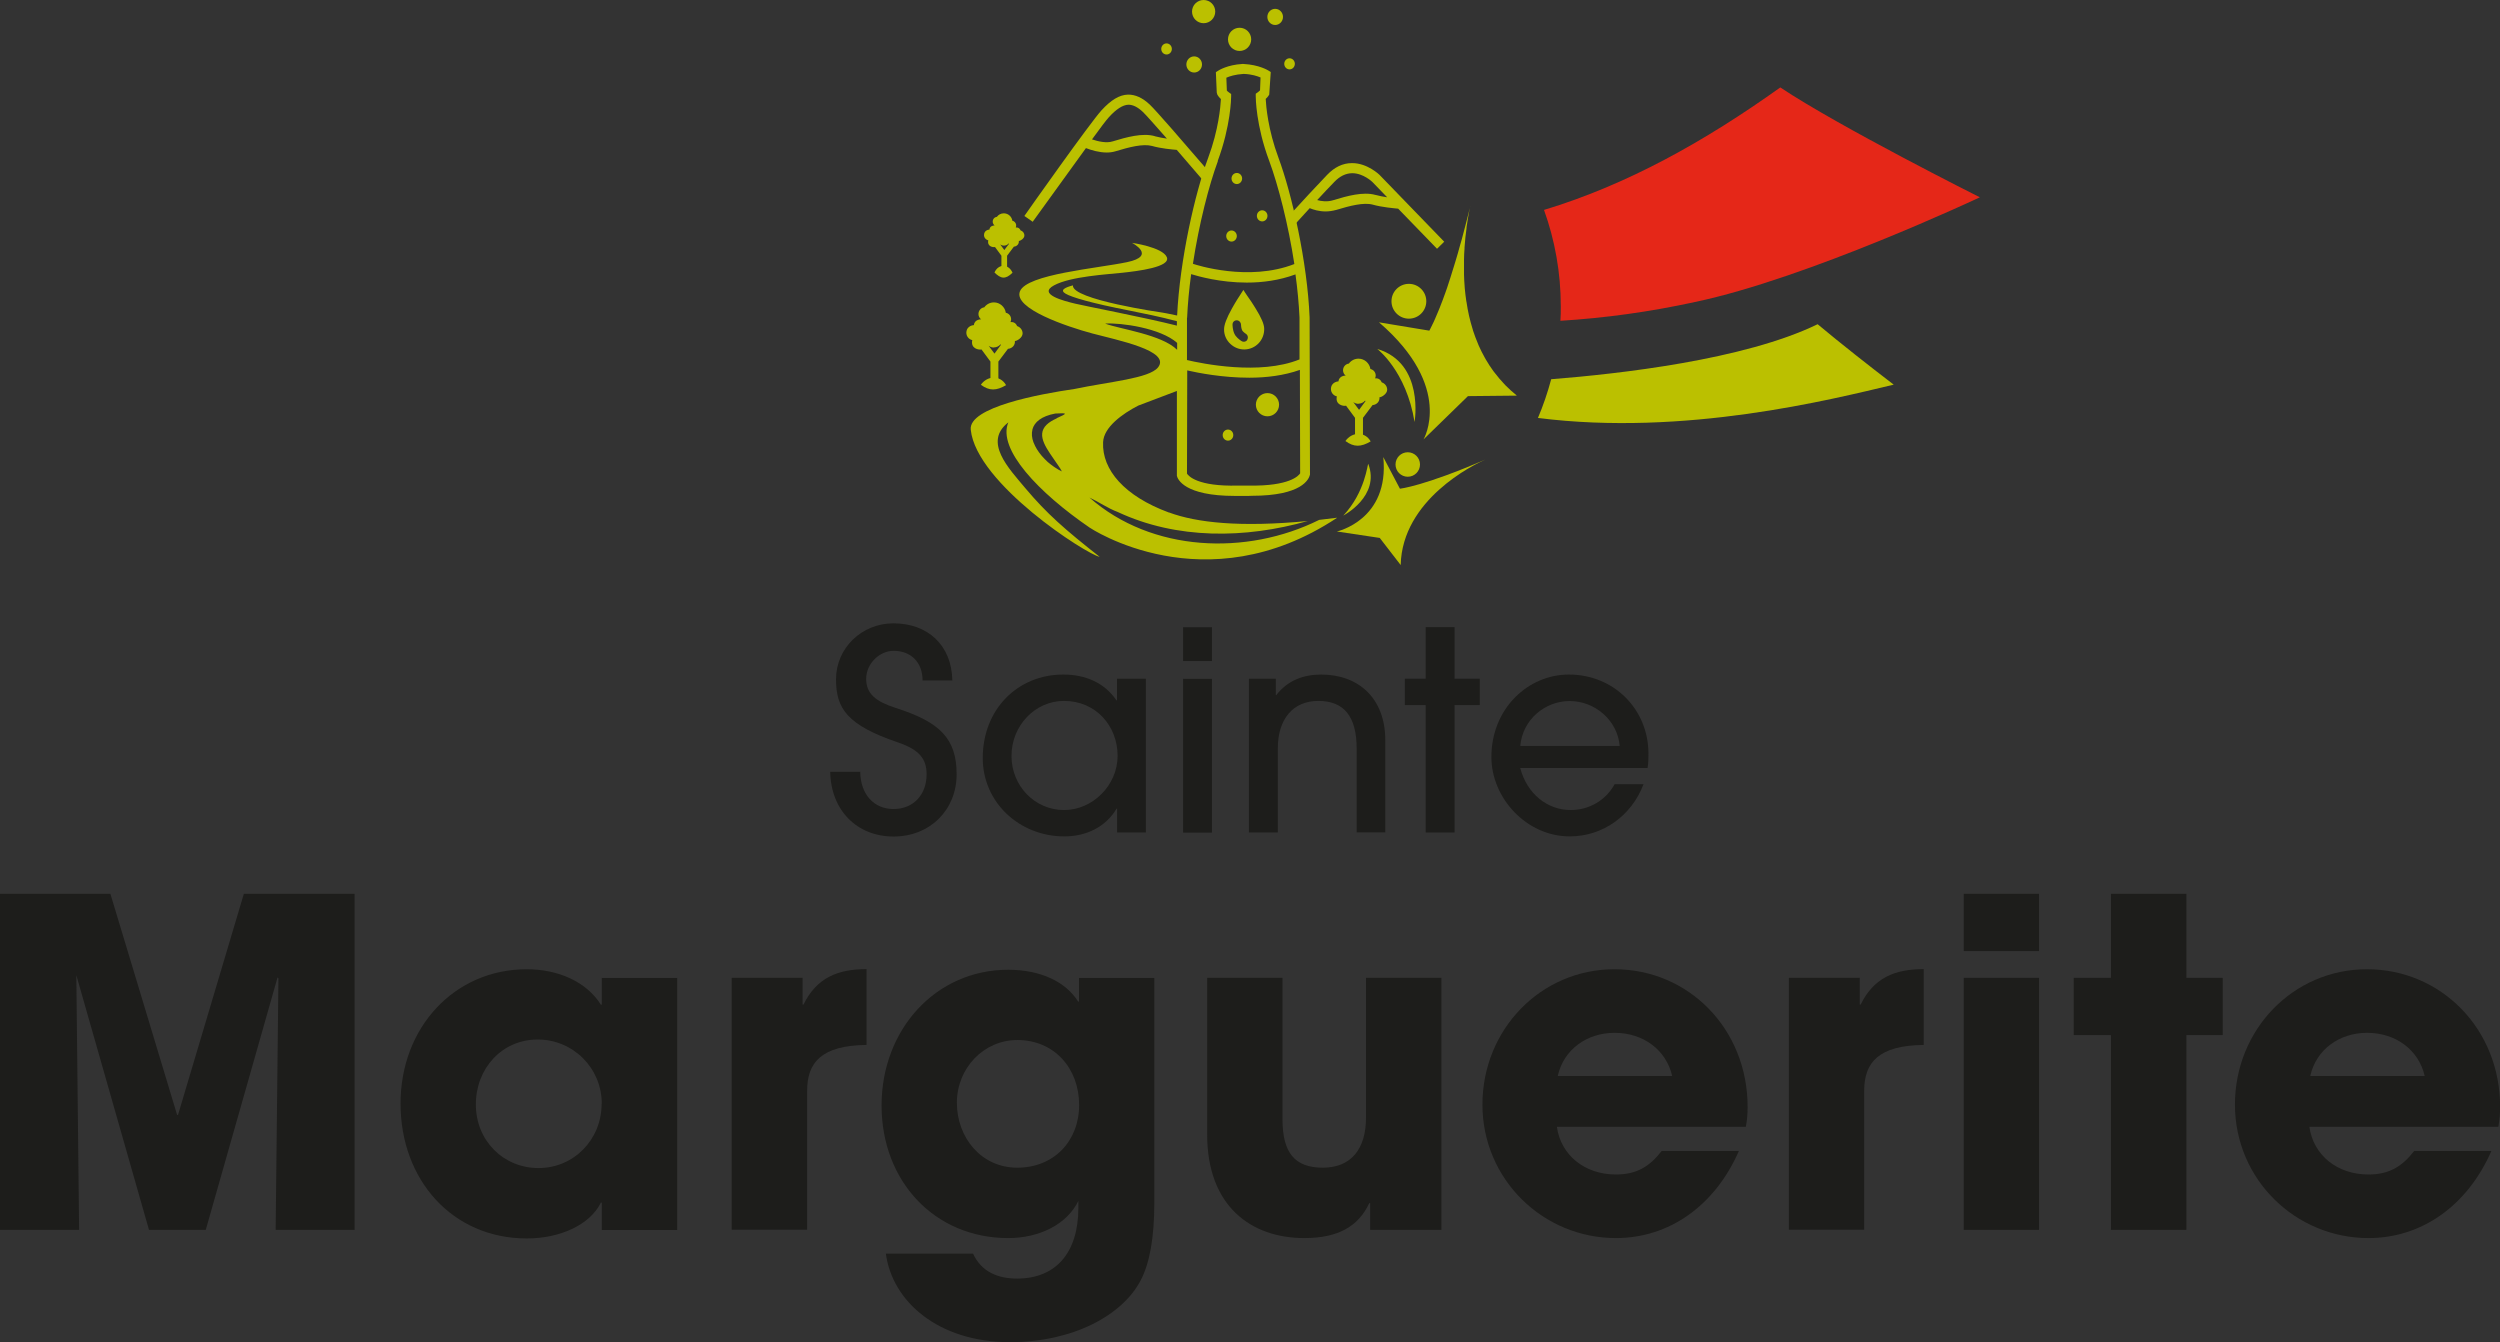<?xml version="1.0" encoding="UTF-8"?>
<svg id="Calque_2" data-name="Calque 2" xmlns="http://www.w3.org/2000/svg" viewBox="0 0 198.17 106.38">
  <rect x="0" y="0" width="198.17" height="106.38" fill="#333333" stroke="none"/>
  <defs>
    <style>
      .cls-1 {
        fill: #e52718;
      }

      .cls-1, .cls-2, .cls-3, .cls-4, .cls-5 {
        stroke-width: 0px;
      }

      .cls-2 {
        fill: none;
      }

      .cls-3 {
        fill: #fff;
      }

      .cls-4 {
        fill: #1d1d1b;
      }

      .cls-5 {
        fill: #bbc000;
      }
    </style>
  </defs>
  <g id="CHARTE">
    <path class="cls-5" d="m122.96,30.06c-.28,1.05-.63,2.08-1.05,3.07,11.65,1.48,23.27-1.47,28.2-2.64-2.01-1.54-4.2-3.26-6.03-4.79-5.82,2.83-15.78,3.94-21.12,4.36"/>
    <path class="cls-1" d="m123.68,25.43c3.52-.22,7.06-.7,10.67-1.49,8.93-1.87,22.59-8.3,22.59-8.3,0,0-11.15-5.59-15.82-8.71-5.99,4.28-12.12,7.71-18.73,9.71.86,2.39,1.33,4.96,1.33,7.64,0,.39,0,.77-.03,1.15"/>
    <g>
      <path class="cls-4" d="m21.85,97.49l.22-19.94-.07-.07-5.69,20.01h-4.5l-5.76-20.19.22,20.19H0v-26.64h8.75l5.29,17.53h.07l5.22-17.53h8.78v26.64h-6.26Z"/>
      <path class="cls-4" d="m47.7,97.49v-2.16h-.07c-.86,1.76-3.24,2.84-5.87,2.84-5.9,0-10.01-4.64-10.01-10.69s4.28-10.65,10.01-10.65c2.45,0,4.72.97,5.87,2.81h.07v-2.12h5.98v19.98h-5.98Zm0-10.01c0-2.81-2.27-5.08-5.08-5.08s-4.9,2.27-4.9,5.15,2.2,5.04,4.97,5.04,5-2.23,5-5.11Z"/>
      <path class="cls-4" d="m58,97.49v-19.98h5.62v2.12h.07c1.04-2.12,2.7-2.81,5-2.81v6.01c-3.56.04-4.71,1.37-4.71,3.64v11.01h-5.98Z"/>
      <path class="cls-4" d="m85.5,95.15c-.9,1.91-3.13,2.99-5.58,2.99-5.83,0-10.04-4.5-10.04-10.51s4.28-10.76,10.04-10.76c2.59,0,4.57.97,5.54,2.52h.07v-1.87h5.97v17.85c0,2.7-.36,4.75-1.08,6.12-1.44,2.77-5.36,4.9-10.37,4.9-5.65,0-9.32-3.2-9.83-7.02h6.91c.68,1.48,2.02,1.98,3.49,1.98,3.02,0,4.86-1.98,4.86-5.62v-.58Zm.04-7.56c0-2.92-1.98-5.15-4.9-5.15-2.66,0-4.79,2.23-4.79,4.97s1.91,5.15,4.79,5.15,4.9-2.09,4.9-4.97Z"/>
      <path class="cls-4" d="m108.61,97.49v-2.12h-.07c-.86,1.83-2.45,2.77-5.15,2.77-4.21,0-7.7-2.52-7.7-8.21v-12.42h5.97v11.2c0,2.63.94,3.85,3.2,3.85s3.42-1.51,3.42-3.96v-11.09h5.98v19.98h-5.65Z"/>
      <path class="cls-4" d="m123.41,89.32c.32,2.27,2.23,3.78,4.68,3.78,1.62,0,2.66-.61,3.63-1.87h6.12c-1.91,4.36-5.54,6.91-9.75,6.91-5.76,0-10.58-4.64-10.58-10.58s4.61-10.73,10.47-10.73,10.55,4.72,10.55,10.91c0,.58-.04,1.04-.14,1.58h-14.97Zm9.14-4.03c-.47-2.05-2.27-3.42-4.57-3.42-2.16,0-4.03,1.3-4.5,3.42h9.07Z"/>
      <path class="cls-4" d="m141.8,97.49v-19.98h5.62v2.12h.07c1.04-2.12,2.7-2.81,5-2.81v6.01c-3.56.04-4.72,1.37-4.72,3.64v11.01h-5.97Z"/>
      <path class="cls-4" d="m155.66,75.39v-4.54h5.97v4.54h-5.97Zm0,22.1v-19.98h5.97v19.98h-5.97Z"/>
      <path class="cls-4" d="m167.33,97.49v-15.44h-2.95v-4.54h2.95v-6.66h5.98v6.66h2.88v4.54h-2.88v15.44h-5.98Z"/>
      <path class="cls-4" d="m183.06,89.32c.32,2.27,2.23,3.78,4.68,3.78,1.62,0,2.66-.61,3.63-1.87h6.12c-1.91,4.36-5.54,6.91-9.75,6.91-5.76,0-10.58-4.64-10.58-10.58s4.61-10.73,10.47-10.73,10.55,4.72,10.55,10.91c0,.58-.04,1.04-.14,1.58h-14.97Zm9.14-4.03c-.47-2.05-2.27-3.42-4.57-3.42-2.16,0-4.03,1.3-4.5,3.42h9.07Z"/>
    </g>
    <g>
      <path class="cls-4" d="m73.13,53.94c0-1.47-.95-2.35-2.29-2.35-1.14,0-2.18,1.03-2.18,2.22s.77,1.8,2.35,2.31c3.52,1.12,4.82,2.44,4.82,5.26s-2.11,4.93-5,4.93-4.97-2.07-5.02-5.13h2.38c.02,1.76,1.06,2.95,2.64,2.95s2.62-1.14,2.62-2.75c0-1.19-.53-1.94-2.27-2.53-4.03-1.37-4.91-2.69-4.91-5,0-2.49,2.05-4.44,4.55-4.44,2.68,0,4.62,1.69,4.67,4.53h-2.38Z"/>
      <path class="cls-4" d="m88.55,65.99v-1.89h-.04c-.86,1.45-2.4,2.2-4.14,2.2-3.56,0-6.47-2.69-6.47-6.21,0-3.89,2.79-6.62,6.38-6.62,1.78,0,3.28.66,4.22,2.05h.04v-1.72h2.29v12.19h-2.29Zm.04-6.07c0-2.38-1.72-4.36-4.25-4.36-2.29,0-4.16,1.96-4.16,4.36s1.87,4.29,4.16,4.29,4.25-1.98,4.25-4.29Z"/>
      <path class="cls-4" d="m93.78,52.4v-2.68h2.29v2.68h-2.29Zm0,13.6v-12.19h2.29v12.19h-2.29Z"/>
      <path class="cls-4" d="m107.54,65.99v-6.64c0-2.57-1.01-3.79-3.04-3.79s-3.21,1.47-3.21,3.76v6.67h-2.29v-12.19h2.13v1.3h.04c.9-1.17,2.16-1.63,3.56-1.63,2.93,0,5.08,1.85,5.08,5.21v7.3h-2.29Z"/>
      <path class="cls-4" d="m113.01,65.99v-10.1h-1.65v-2.09h1.65v-4.09h2.29v4.09h2v2.09h-2v10.1h-2.29Z"/>
      <path class="cls-4" d="m120.51,60.89c.53,2.02,2.13,3.32,4,3.32,1.43,0,2.77-.75,3.48-2.05h2.29c-.95,2.51-3.23,4.14-5.85,4.14-3.43,0-6.21-3.04-6.21-6.29,0-3.85,2.91-6.54,6.14-6.54,3.59,0,6.31,2.77,6.31,6.27,0,.37,0,.73-.07,1.14h-10.1Zm7.88-1.76c-.18-2.07-2-3.56-3.96-3.56s-3.74,1.47-3.92,3.56h7.88Z"/>
    </g>
  </g>
  <g id="CREA">
    <g>
      <path class="cls-2" d="m109.65,36.23c-.34,5.52-3.68,5.9-3.68,5.9l3.4.51,1.66,2.15c.12-5.19,5.76-7.94,6.7-8.36-4.83,2.1-6.76,2.31-6.76,2.31l-1.32-2.51Z"/>
      <path class="cls-2" d="m117.87,36.37s-.05.02-.13.06c.04-.02.09-.04.13-.06Z"/>
      <g>
        <path class="cls-5" d="m109.65,36.23c.51,4.99-3.68,5.9-3.68,5.9l3.4.51,1.66,2.15c.12-5.19,5.76-7.94,6.7-8.36-4.83,2.1-6.76,2.31-6.76,2.31l-1.32-2.51Z"/>
        <path class="cls-5" d="m117.74,36.43s.09-.04.13-.06c0,0-.05.02-.13.06Z"/>
      </g>
    </g>
    <circle class="cls-5" cx="111.59" cy="36.82" r=".97"/>
    <path class="cls-5" d="m106.48,40.87s2.95-1.53,1.98-4.1c-.07,0-.23,2.23-1.98,4.1Z"/>
    <g>
      <path class="cls-5" d="m80.63,25.85c-.08-.19-.25-.35-.53-.32.03-.07.05-.14.05-.22,0-.26-.18-.47-.42-.52-.07-.46-.47-.82-.94-.82-.32,0-.59.15-.77.39-.26.03-.46.26-.46.53,0,.17.08.33.21.42-.01,0-.53,0-.57.46,0,0-.58.02-.6.6,0,.29.2.53.47.59-.15.69.54.79.73.74l.71.96v1.69h.63v-1.69l.76-1.01c.31-.02.58-.27.55-.62.17,0,.61-.27.61-.6,0-.27-.18-.5-.43-.58Zm-1.85,1.69c.21,0,.41-.1.53-.25,0,.02.02.03.03.05l-.51.69-.46-.62h0c.12.09.26.14.42.14Z"/>
      <path class="cls-5" d="m77.75,30.5c.51-.73,1.53-.79,2,.03-.77.45-1.32.47-2-.03h0Z"/>
    </g>
    <g>
      <path class="cls-5" d="m109.53,30.31c-.08-.19-.25-.35-.53-.32.03-.07.05-.14.05-.22,0-.26-.18-.47-.42-.52-.07-.46-.47-.82-.94-.82-.32,0-.59.15-.77.39-.26.03-.46.26-.46.53,0,.17.08.33.21.42-.01,0-.53,0-.57.46,0,0-.58.02-.6.6,0,.29.2.53.47.59-.15.69.54.79.73.74l.71.96v1.69h.63v-1.69l.76-1.01c.31-.02.58-.27.55-.62.17,0,.61-.27.61-.6,0-.27-.18-.5-.43-.58Zm-1.85,1.69c.21,0,.41-.1.53-.25,0,.02.02.03.03.05l-.51.69-.46-.62h0c.12.09.26.14.42.14Z"/>
      <path class="cls-5" d="m106.65,34.96c.51-.73,1.53-.79,2,.03-.77.45-1.32.47-2-.03h0Z"/>
    </g>
    <g>
      <path class="cls-5" d="m80.9,18.26c-.06-.14-.18-.25-.38-.23.02-.05.03-.1.03-.16,0-.18-.13-.34-.3-.37-.05-.33-.33-.59-.68-.59-.23,0-.43.11-.55.28-.19.02-.33.18-.33.38,0,.12.06.23.15.3-.01,0-.38,0-.41.33,0,0-.42.01-.43.43,0,.21.15.38.34.42-.11.5.39.57.53.53l.51.69v1.21h.45v-1.21l.54-.72c.22-.01.42-.2.39-.45.12,0,.44-.19.44-.43,0-.2-.13-.36-.31-.41Zm-1.32,1.21c.15,0,.29-.07.38-.18,0,.01.01.02.02.04l-.37.49-.33-.45h0c.08.06.19.1.3.1Z"/>
      <path class="cls-5" d="m78.83,21.6c.32-.72,1.13-.69,1.43.02-.58.57-.94.46-1.43-.02h0Z"/>
    </g>
    <path class="cls-5" d="m95.91,13.71c-2.2-2.56-4.29-4.97-4.76-5.41-.59-.56-1.17-.81-1.74-.8-.68.02-1.34.42-2.1,1.25-.89.97-5.88,8.03-6.11,8.37l.66.46c.04-.06,2.29-3.16,4.22-5.84.44.17,1.05.35,1.65.35.24,0,.47-.03.7-.1,1.08-.33,2.17-.61,2.89-.42.69.2,1.59.28,1.96.31.72.83,1.53,1.77,2.34,2.72-.03.26.31-.59.3-.88Zm-4.38-2.92c-.96-.27-2.23.08-3.34.42-.48.15-1.12.01-1.63-.16.63-.87,1.13-1.53,1.34-1.76.59-.65,1.1-.97,1.54-.99.35,0,.73.17,1.16.58.24.23.95,1.03,1.9,2.11-.32-.05-.67-.11-.96-.19Z"/>
    <path class="cls-5" d="m114.48,19.16l-5.13-5.3s-.95-.93-2.16-.93h-.03c-.72,0-1.38.32-1.97.94-.86.89-1.95,2.08-2.84,3.05-.16.19.03,1.13.22.95.38-.41.81-.89,1.25-1.37.28.12.73.26,1.26.26.26,0,.54-.04.84-.12,1.08-.33,2.18-.61,2.89-.42.74.21,1.71.29,2.02.32l3.08,3.18.57-.56Zm-5.46-3.71c-.96-.27-2.23.08-3.34.42-.48.15-.94.08-1.27-.01.47-.51.94-1.01,1.36-1.44.43-.45.9-.68,1.4-.69h.02c.88,0,1.59.69,1.59.69l1.18,1.22c-.31-.05-.65-.11-.93-.19Z"/>
    <g>
      <path class="cls-5" d="m116.55,16.5s0,.02,0,.04c0,0,0-.02,0-.02,0,0,0-.01,0-.02Z"/>
      <path class="cls-5" d="m116.59,16.34s0,.02,0,.03c0,0,0,.03-.01.04,0,0,0,0,0,0,0-.03.01-.05.02-.08Z"/>
      <path class="cls-5" d="m119.33,30.53s-.06-.06-.09-.09c-.27-.28-.52-.58-.75-.88-.04-.05-.07-.09-.11-.14-.22-.3-.42-.61-.6-.92-.03-.05-.06-.11-.09-.16-.18-.32-.34-.64-.48-.96-.02-.05-.04-.1-.06-.15-.14-.33-.27-.67-.38-1.01-.01-.04-.02-.07-.03-.11-.11-.36-.21-.71-.29-1.07h0c-.08-.36-.15-.72-.2-1.08,0-.03-.01-.07-.02-.1-.05-.34-.09-.67-.12-1,0-.05,0-.1-.01-.15-.03-.32-.04-.64-.05-.95,0-.05,0-.1,0-.16,0-.31,0-.61,0-.9,0-.05,0-.09,0-.14,0-.29.02-.58.04-.85,0-.03,0-.06,0-.09.02-.28.04-.55.07-.81,0,0,0,0,0,0,.03-.26.06-.5.09-.72,0-.02,0-.04,0-.07.03-.21.06-.4.09-.58,0-.03,0-.05.01-.08.03-.17.06-.31.08-.44,0-.03,0-.05.01-.07.02-.12.05-.22.06-.3,0,0,0-.01,0-.02-.05.21-.1.4-.15.6-.05.21-.11.43-.16.63-.06.22-.11.43-.17.65-.05.19-.1.39-.15.57-.06.21-.11.4-.17.59-.05.17-.1.35-.14.51-.05.19-.11.36-.16.54-.05.15-.09.32-.14.46-.05.17-.1.32-.15.48-.04.14-.09.29-.13.42-.05.16-.1.31-.15.46-.04.11-.08.23-.11.34-.05.14-.1.27-.14.4-.04.1-.07.21-.11.3-.04.12-.08.22-.12.33-.04.09-.07.19-.11.28-.04.1-.08.19-.11.29-.03.08-.07.17-.1.24-.03.09-.07.16-.1.24-.03.07-.06.15-.09.21-.03.07-.06.13-.08.19-.03.06-.05.12-.08.18-.03.06-.05.1-.07.15-.02.05-.05.1-.07.14-.02.03-.03.06-.04.09-.02.05-.05.1-.07.13,0,.01,0,.02-.01.03-.05.11-.09.18-.11.21,0,0,0,0,0,0,0,.01-.01.02-.01.02h0l-3.99-.66c5.98,5.15,3.53,9.28,3.53,9.28l3.52-3.43,3.88-.04c-.34-.27-.65-.56-.94-.85Z"/>
    </g>
    <circle class="cls-5" cx="111.68" cy="23.88" r="1.38"/>
    <path class="cls-5" d="m112.13,33.45s.81-4.67-2.96-5.79c0,0,2.3,1.73,2.96,5.79Z"/>
    <path class="cls-2" d="m83.65,32.78c-3.35.63-1.57,3.6.51,4.59-.8-1.5-2.86-3.16-.4-4.22.9-.4.86-.42-.11-.37Z"/>
    <g>
      <g>
        <path class="cls-2" d="m82.96,33.66c-.3-.03-.6-.06-.89-.09-.9,1.14.51,3.05,2.09,3.8-.68-1.28-2.27-2.68-1.2-3.71Z"/>
        <path class="cls-2" d="m87.61,25.65c1.39.52,5.5.99,6.08,2.67v-.7c-.95-1.52-4.71-2.06-6.08-1.97Z"/>
        <path class="cls-3" d="m93.69,29.21c.33-.62.28-1.14,0-1.59v.7c.09.27.1.56,0,.89Z"/>
      </g>
      <ellipse class="cls-5" cx="101.08" cy="1.34" rx=".62" ry=".64"/>
      <ellipse class="cls-5" cx="94.66" cy="5.11" rx=".62" ry=".64"/>
      <circle class="cls-5" cx="98.26" cy="3.12" r=".92"/>
      <circle class="cls-5" cx="100.47" cy="32.08" r=".92"/>
      <circle class="cls-5" cx="95.41" cy=".92" r=".92"/>
      <ellipse class="cls-5" cx="92.47" cy="3.88" rx=".42" ry=".44"/>
      <ellipse class="cls-5" cx="98.04" cy="14.15" rx=".42" ry=".44"/>
      <ellipse class="cls-5" cx="100.05" cy="17.11" rx=".42" ry=".44"/>
      <ellipse class="cls-5" cx="97.62" cy="18.71" rx=".42" ry=".44"/>
      <path class="cls-5" d="m99.5,24.4c-.19-.31-.42-.66-.66-.99-.03-.04-.13-.21-.14-.21l-.14-.22-.14.22s-.11.17-.14.22c0,0-.31.46-.62,1.02-.44.79-.64,1.33-.63,1.69,0,.43.18.83.49,1.12.3.29.69.45,1.1.45.01,0,.03,0,.04,0,.88-.02,1.57-.75,1.55-1.64,0-.36-.23-.89-.71-1.66Zm-.63,2.54c-.06.1-.17.15-.28.15-.06,0-.13-.02-.19-.06-.19-.13-.44-.33-.55-.57-.15-.32-.15-.7-.15-.74,0-.19.15-.33.33-.33h0c.18,0,.33.15.34.33,0,.07.02.3.09.46.03.06.13.17.31.29.15.1.19.31.09.47Z"/>
      <ellipse class="cls-5" cx="102.22" cy="5.06" rx=".42" ry=".44"/>
      <ellipse class="cls-5" cx="97.34" cy="34.49" rx=".42" ry=".44"/>
    </g>
    <g>
      <path class="cls-2" d="m83.65,32.78c-1.11.21-1.65.68-1.81,1.25,0,0,0,.02,0,.02-.08.32-.05.66.08,1.01,0,.01.01.03.02.04.13.34.34.68.61,1,.02.03.05.05.07.08.13.15.27.29.42.43,0,0,0,0,.01.01.15.13.32.26.48.37.04.03.08.05.12.08.17.11.34.21.52.3-.05-.09-.1-.18-.15-.27-.01-.02-.03-.05-.05-.07-.04-.07-.09-.14-.14-.21,0-.01-.02-.03-.03-.04-.74-1.11-1.74-2.24-.83-3.12.19-.18.44-.35.8-.5.9-.4.86-.42-.11-.37Z"/>
      <path class="cls-2" d="m83.79,36.77c-.74-1.11-1.74-2.24-.83-3.12-.91.88.09,2.01.83,3.12Z"/>
      <path class="cls-5" d="m105.97,41.04c-.48.06-.94.12-1.4.17-5.75,2.86-13.28,2.57-18.21-1.77.77.36,1.45.85,2.23,1.14,4.7,2.2,10.13,2.12,15.07.72-5.33.51-8.79.14-11-.68,0,0-.01,0-.02,0-3.49-1.29-5.3-3.37-5.2-5.57.05-1.19,1.54-2.26,2.79-2.9,1.17-.45,2.18-.83,3.06-1.16v6.73c.06.27.6,1.59,4.59,1.59.08,0,.17,0,.26,0h.83c.09-.01.17-.01.26-.01,3.99,0,4.53-1.32,4.61-1.68l-.03-12.46c-.18-4.4-1.41-9.81-2.47-12.66-.83-2.23-.98-4.08-1.01-4.66.18-.16.26-.31.28-.34l.12-1.79-.19-.12s-.72-.46-1.98-.52h-.08c-1.2.07-1.88.51-1.91.53l-.19.12.07,1.62.05.17s.1.18.28.34c-.03.58-.18,2.43-1.01,4.66-1.05,2.81-2.25,8.11-2.46,12.5-.68-.15-1.16-.23-1.16-.23,0,0-7.23-1.03-7.1-2.16-.6.16-1.08.37-.58.66s2,.74,5.07,1.34c1.05.21,2.44.49,3.75.84v.35c-2.62-.66-7.29-1.55-8.06-1.74-.87-.21-3-.74-1.68-1.45,1.31-.71,4.21-.87,5.42-1s3.86-.45,3.52-1.24c-.34-.79-2.76-1.13-2.76-1.13,0,0,2,1.03-.39,1.53-2.39.5-7.94.95-8.49,2.31-.55,1.37,3.76,2.81,5.73,3.34,1.97.53,6.28,1.37,5.21,2.7-.71.87-3.83,1.12-6.6,1.7-2.82.41-8.43,1.45-8.24,3.23.44,4.28,9.19,9.89,10.22,10.08-2.76-2.17-4.19-3.42-5.89-5.44-1.31-1.57-3.36-3.67-1.35-5.22-.89,2.12,2.4,5.57,6.44,8.34h0s9.14,6.16,19.61-.77Zm-9.45-28.26c1.05-2.83,1.07-5.03,1.07-5.12v-.21l-.17-.12c-.08-.06-.14-.11-.17-.15l-.04-1.02c.24-.11.7-.26,1.35-.3h.04c.63.02,1.08.18,1.32.28l-.04,1.02s-.09.09-.17.15l-.17.12v.21c0,.09.01,2.3,1.07,5.12.71,1.92,1.51,5.02,1.99,8.17-3.62,1.42-7.79.07-8.04-.02.48-3.14,1.27-6.23,1.98-8.14Zm-2.42,12.41c.05-1.11.16-2.28.32-3.46.55.17,2.3.67,4.42.67,1.22,0,2.55-.17,3.85-.65.16,1.17.27,2.33.32,3.42v3.32c-3.15,1.28-7.73.33-8.92.05v-3.35Zm0,4.17c.88.2,2.81.58,4.93.58,1.34,0,2.75-.17,4.01-.62l.02,8.2c-.11.18-.83,1.03-4.06.97h-.85c-3.24.09-3.95-.77-4.06-.95l.02-8.17Zm-6.48-3.71c1.23-.08,4.36.35,5.69,1.53v.55c-1.22-1.21-4.48-1.63-5.69-2.07Zm-3.85,7.51c-.36.16-.62.33-.8.5-.91.88.09,2.01.83,3.12,0,.01.02.03.03.04.05.07.09.14.14.21.02.02.03.05.05.07.05.09.11.18.15.27-.18-.08-.35-.19-.52-.3-.04-.03-.08-.05-.12-.08-.17-.12-.33-.24-.48-.37,0,0,0,0-.01-.01-.15-.14-.29-.28-.42-.43-.02-.03-.05-.05-.07-.08-.27-.32-.48-.66-.61-1,0-.01-.01-.03-.02-.04-.13-.35-.16-.7-.08-1.01,0,0,0-.02,0-.02.16-.57.7-1.04,1.81-1.25.97-.05,1.01-.03.11.37Z"/>
    </g>
  </g>
</svg>